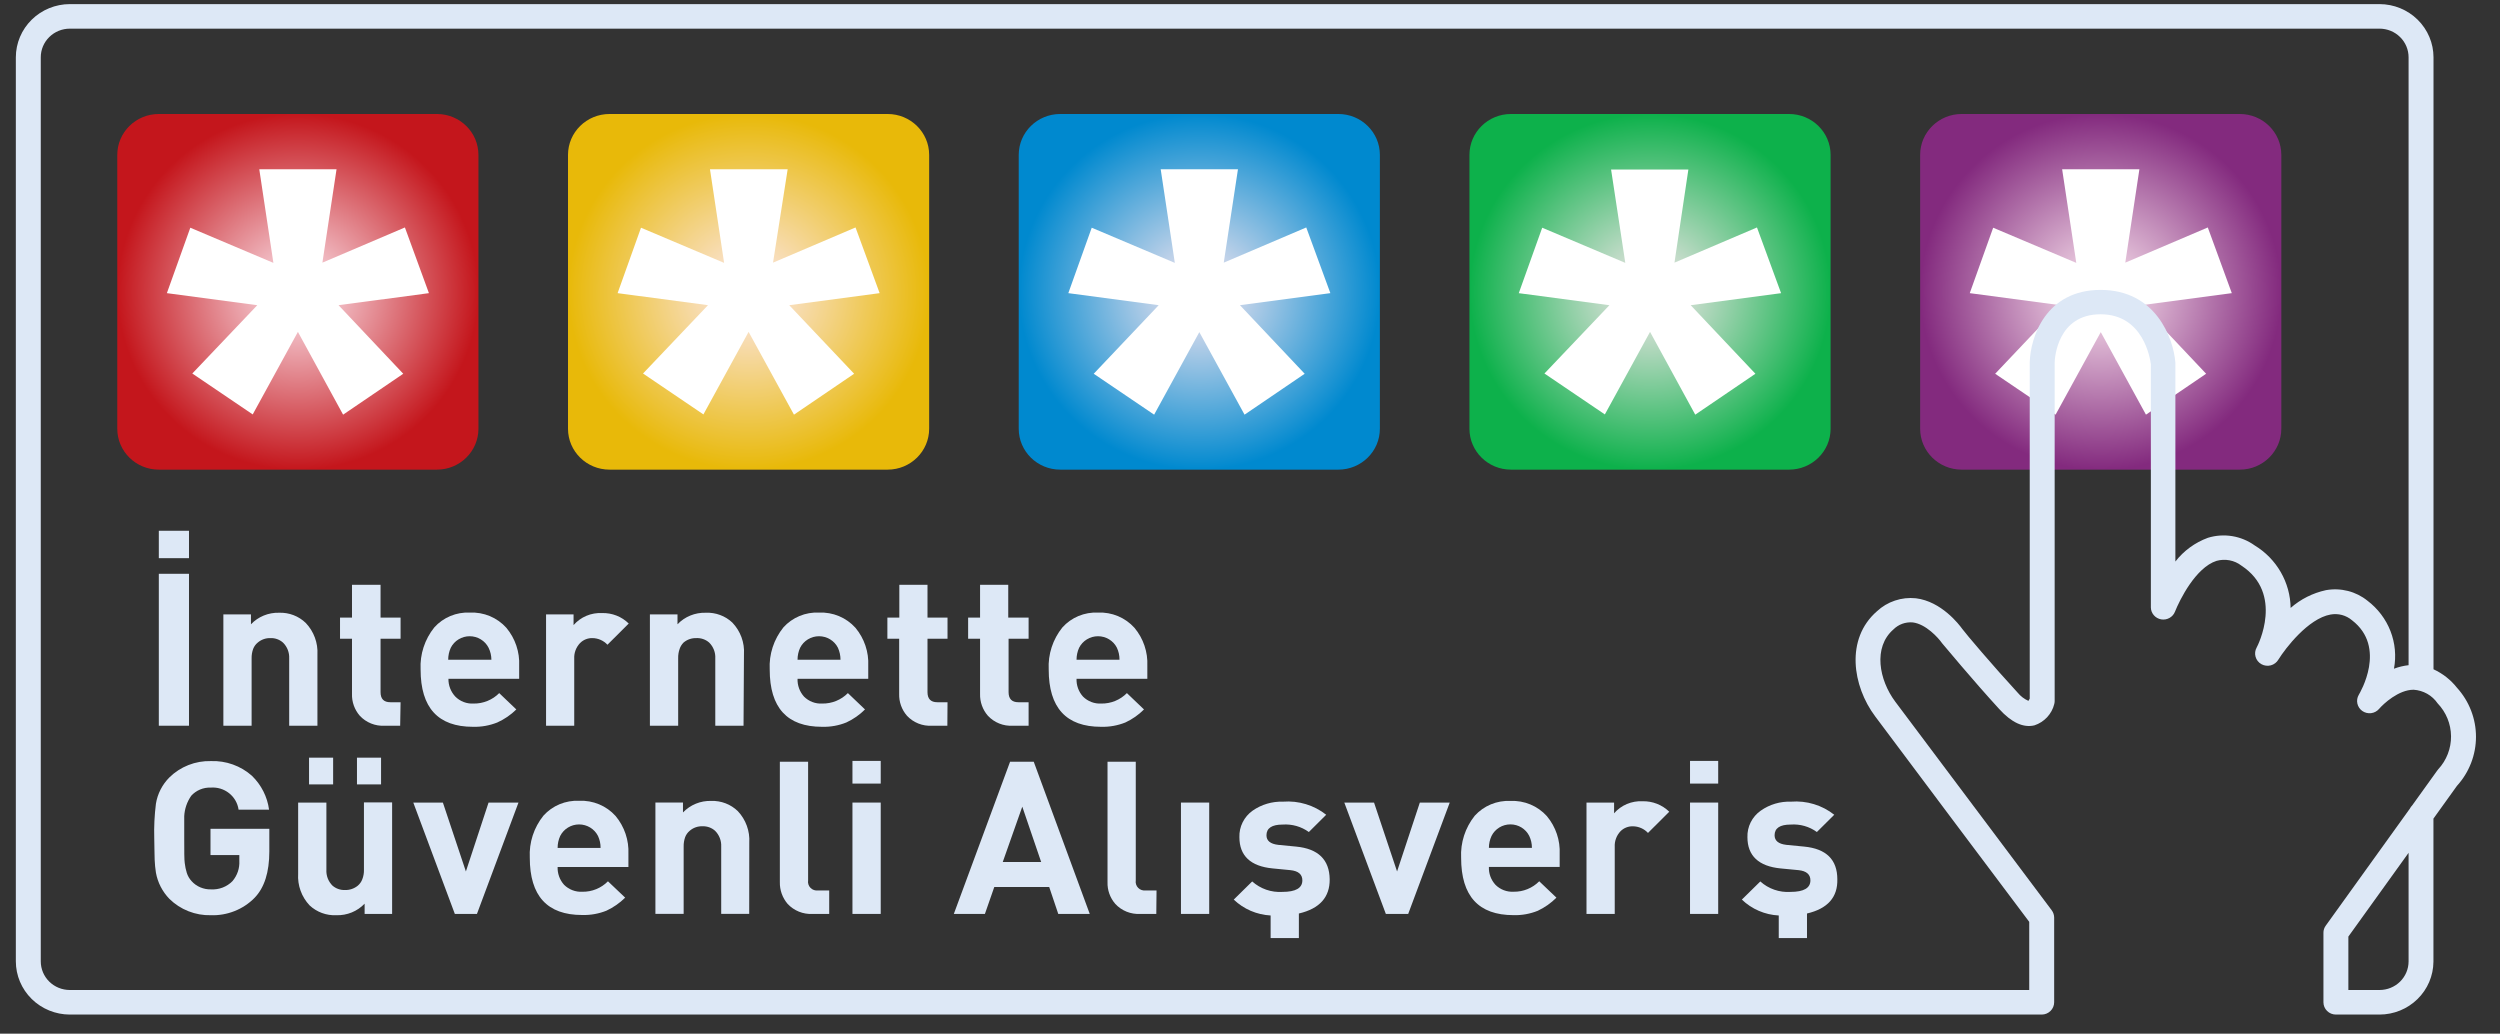 <svg width="104" height="43" viewBox="0 0 104 43" fill="none" xmlns="http://www.w3.org/2000/svg">
<rect x="0" y="0" width="104" height="43" fill="#333333" stroke="none"/>
<g clip-path="url(#clip0_646_5524)">
<path d="M18.175 4.742H6.607C5.652 4.742 4.879 5.504 4.879 6.444V17.835C4.879 18.775 5.652 19.537 6.607 19.537H18.175C19.129 19.537 19.903 18.775 19.903 17.835V6.444C19.903 5.504 19.129 4.742 18.175 4.742Z" fill="url(#paint0_radial_646_5524)"/>
<path d="M17.843 12.195L14.083 12.696L16.775 15.548L14.273 17.25L12.393 13.806L10.513 17.24L8 15.538L10.703 12.696L6.942 12.195L7.917 9.473L11.373 10.936L10.786 7.042H14L13.412 10.926L16.844 9.462L17.843 12.195Z" fill="white"/>
<path d="M36.925 4.742H25.357C24.403 4.742 23.629 5.504 23.629 6.444V17.835C23.629 18.775 24.403 19.537 25.357 19.537H36.925C37.879 19.537 38.653 18.775 38.653 17.835V6.444C38.653 5.504 37.879 4.742 36.925 4.742Z" fill="url(#paint1_radial_646_5524)"/>
<path d="M36.593 12.195L32.832 12.696L35.532 15.548L33.029 17.25L31.142 13.806L29.262 17.24L26.75 15.538L29.452 12.696L25.692 12.195L26.666 9.473L30.123 10.936L29.535 7.042H32.767L32.158 10.926L35.59 9.462L36.593 12.195Z" fill="white"/>
<path d="M55.675 4.742H44.107C43.152 4.742 42.379 5.504 42.379 6.444V17.835C42.379 18.775 43.152 19.537 44.107 19.537H55.675C56.629 19.537 57.403 18.775 57.403 17.835V6.444C57.403 5.504 56.629 4.742 55.675 4.742Z" fill="url(#paint2_radial_646_5524)"/>
<path d="M55.343 12.195L51.582 12.696L54.275 15.548L51.773 17.25L49.892 13.816L48.012 17.25L45.499 15.548L48.202 12.696L44.442 12.195L45.416 9.473L48.873 10.936L48.285 7.042H51.499L50.908 10.926L54.34 9.462L55.343 12.195Z" fill="white"/>
<path d="M74.425 4.742H62.857C61.902 4.742 61.129 5.504 61.129 6.444V17.835C61.129 18.775 61.902 19.537 62.857 19.537H74.425C75.379 19.537 76.153 18.775 76.153 17.835V6.444C76.153 5.504 75.379 4.742 74.425 4.742Z" fill="url(#paint3_radial_646_5524)"/>
<path d="M74.093 12.196L70.332 12.696L73.025 15.548L70.522 17.25L68.642 13.806L66.762 17.24L64.249 15.538L66.952 12.696L63.181 12.196L64.156 9.473L67.612 10.936L67.021 7.053H70.236L69.658 10.926L73.09 9.462L74.093 12.196Z" fill="white"/>
<path d="M93.174 4.742H81.606C80.652 4.742 79.878 5.504 79.878 6.444V17.835C79.878 18.775 80.652 19.537 81.606 19.537H93.174C94.129 19.537 94.903 18.775 94.903 17.835V6.444C94.903 5.504 94.129 4.742 93.174 4.742Z" fill="url(#paint4_radial_646_5524)"/>
<path d="M92.843 12.195L89.082 12.696L91.775 15.548L89.272 17.25L87.392 13.816L85.512 17.25L82.999 15.548L85.702 12.696L81.942 12.195L82.916 9.473L86.373 10.936L85.785 7.042H88.999L88.412 10.926L91.844 9.462L92.843 12.195Z" fill="white"/>
<path d="M6.607 22.08H7.862V23.22H6.607V22.08ZM7.862 30.19H6.607V23.87H7.862V30.19Z" fill="#DDE8F6"/>
<path d="M13.205 30.191H12.03V27.389C12.036 27.268 12.016 27.148 11.972 27.034C11.928 26.921 11.861 26.819 11.774 26.733C11.631 26.605 11.444 26.538 11.252 26.545C11.057 26.539 10.867 26.606 10.72 26.733C10.634 26.803 10.569 26.895 10.53 26.998C10.485 27.124 10.464 27.256 10.467 27.389V30.191H9.292V25.558H10.44V25.97C10.589 25.813 10.771 25.689 10.973 25.606C11.175 25.523 11.393 25.484 11.611 25.49C11.816 25.483 12.02 25.517 12.211 25.59C12.401 25.663 12.575 25.774 12.721 25.916C12.887 26.091 13.016 26.298 13.099 26.524C13.183 26.75 13.218 26.99 13.205 27.229V30.191Z" fill="#DDE8F6"/>
<path d="M16.647 30.19H16.004C15.811 30.202 15.617 30.17 15.438 30.098C15.258 30.026 15.098 29.916 14.967 29.775C14.748 29.523 14.632 29.198 14.643 28.866V26.572H14.145V25.691H14.643V24.329H15.831V25.691H16.664V26.572H15.831V28.795C15.831 29.074 15.966 29.213 16.239 29.213H16.664L16.647 30.19Z" fill="#DDE8F6"/>
<path d="M21.597 28.237H18.655C18.65 28.512 18.753 28.777 18.942 28.979C19.041 29.078 19.16 29.155 19.291 29.205C19.422 29.255 19.562 29.276 19.703 29.268C19.901 29.271 20.097 29.233 20.28 29.158C20.463 29.084 20.629 28.973 20.767 28.833L21.479 29.513C21.25 29.739 20.982 29.922 20.688 30.055C20.366 30.183 20.022 30.245 19.675 30.235C18.223 30.235 17.497 29.441 17.497 27.852C17.465 27.219 17.668 26.596 18.068 26.099C18.252 25.894 18.48 25.733 18.736 25.626C18.992 25.519 19.269 25.471 19.547 25.483C19.832 25.471 20.116 25.521 20.379 25.63C20.641 25.74 20.876 25.906 21.064 26.116C21.435 26.561 21.625 27.125 21.597 27.699V28.237ZM20.442 27.444C20.441 27.272 20.401 27.102 20.325 26.947C20.252 26.803 20.14 26.681 20.001 26.597C19.862 26.512 19.702 26.467 19.538 26.467C19.375 26.467 19.215 26.512 19.076 26.597C18.937 26.681 18.825 26.803 18.752 26.947C18.681 27.103 18.645 27.273 18.645 27.444H20.442Z" fill="#DDE8F6"/>
<path d="M26.155 25.939L25.27 26.821C25.191 26.736 25.095 26.667 24.988 26.62C24.881 26.572 24.766 26.547 24.648 26.545C24.553 26.542 24.458 26.559 24.369 26.594C24.28 26.629 24.2 26.682 24.133 26.749C24.05 26.836 23.985 26.938 23.943 27.049C23.901 27.161 23.882 27.28 23.888 27.399V30.19H22.716V25.558H23.86V26.004C24.006 25.837 24.188 25.704 24.394 25.618C24.599 25.531 24.823 25.492 25.046 25.503C25.251 25.498 25.455 25.534 25.646 25.608C25.837 25.683 26.01 25.796 26.155 25.939Z" fill="#DDE8F6"/>
<path d="M30.931 30.191H29.756V27.39C29.763 27.269 29.744 27.148 29.7 27.035C29.657 26.922 29.59 26.819 29.504 26.733C29.431 26.668 29.346 26.618 29.253 26.586C29.161 26.554 29.063 26.54 28.965 26.545C28.77 26.54 28.58 26.606 28.433 26.733C28.361 26.807 28.307 26.895 28.274 26.991C28.229 27.117 28.208 27.25 28.212 27.383V30.191H27.036V25.558H28.184V25.97C28.334 25.813 28.516 25.688 28.719 25.606C28.922 25.523 29.14 25.484 29.359 25.49C29.563 25.481 29.766 25.513 29.957 25.584C30.148 25.654 30.322 25.763 30.468 25.902C30.635 26.078 30.763 26.284 30.846 26.51C30.929 26.736 30.964 26.976 30.949 27.216L30.931 30.191Z" fill="#DDE8F6"/>
<path d="M36.119 28.237H33.178C33.168 28.509 33.264 28.775 33.447 28.979C33.545 29.077 33.664 29.154 33.794 29.204C33.925 29.254 34.065 29.276 34.204 29.268C34.403 29.271 34.6 29.234 34.784 29.159C34.968 29.084 35.134 28.973 35.272 28.833L35.984 29.513C35.76 29.738 35.497 29.921 35.207 30.055C34.887 30.184 34.543 30.245 34.197 30.235C32.746 30.235 32.02 29.441 32.02 27.852C31.987 27.219 32.19 26.596 32.59 26.099C32.774 25.894 33.003 25.733 33.259 25.626C33.515 25.519 33.792 25.471 34.069 25.483C34.354 25.471 34.639 25.521 34.901 25.63C35.164 25.74 35.398 25.906 35.587 26.116C35.957 26.561 36.147 27.125 36.119 27.699V28.237ZM34.965 27.444C34.965 27.273 34.928 27.103 34.858 26.947C34.785 26.803 34.673 26.681 34.534 26.597C34.395 26.512 34.235 26.467 34.071 26.467C33.908 26.467 33.748 26.512 33.609 26.597C33.47 26.681 33.358 26.803 33.285 26.947C33.214 27.103 33.177 27.273 33.178 27.444H34.965Z" fill="#DDE8F6"/>
<path d="M39.41 30.19H38.767C38.574 30.202 38.38 30.17 38.201 30.098C38.021 30.026 37.861 29.916 37.73 29.775C37.511 29.523 37.395 29.198 37.405 28.866V26.572H36.915V25.691H37.412V24.329H38.584V25.691H39.417V26.572H38.584V28.795C38.584 29.074 38.722 29.213 38.992 29.213H39.417L39.41 30.19Z" fill="#DDE8F6"/>
<path d="M42.79 30.19H42.133C41.94 30.202 41.746 30.17 41.567 30.098C41.387 30.026 41.227 29.916 41.096 29.775C40.877 29.523 40.761 29.198 40.771 28.866V26.572H40.274V25.691H40.771V24.329H41.943V25.691H42.79V26.572H41.957V28.795C41.957 29.074 42.095 29.213 42.365 29.213H42.79V30.19Z" fill="#DDE8F6"/>
<path d="M47.729 28.237H44.784C44.774 28.509 44.87 28.775 45.054 28.979C45.152 29.077 45.271 29.154 45.402 29.204C45.533 29.254 45.674 29.276 45.814 29.268C46.012 29.271 46.209 29.234 46.392 29.159C46.575 29.084 46.741 28.973 46.879 28.833L47.59 29.513C47.367 29.737 47.105 29.92 46.816 30.055C46.495 30.183 46.15 30.245 45.804 30.235C44.352 30.235 43.626 29.441 43.626 27.852C43.594 27.219 43.796 26.596 44.197 26.099C44.381 25.895 44.609 25.733 44.865 25.626C45.121 25.52 45.398 25.471 45.676 25.483C45.961 25.471 46.245 25.521 46.507 25.63C46.77 25.74 47.004 25.906 47.193 26.116C47.565 26.56 47.755 27.125 47.729 27.699V28.237ZM46.571 27.444C46.573 27.273 46.536 27.103 46.464 26.947C46.391 26.803 46.279 26.681 46.14 26.597C46.001 26.512 45.841 26.467 45.678 26.467C45.514 26.467 45.354 26.512 45.215 26.597C45.076 26.681 44.964 26.803 44.891 26.947C44.82 27.103 44.784 27.273 44.784 27.444H46.571Z" fill="#DDE8F6"/>
<path d="M11.204 35.418C11.204 36.283 11 36.929 10.588 37.352C10.354 37.59 10.071 37.777 9.758 37.901C9.446 38.025 9.111 38.084 8.774 38.073C8.454 38.081 8.136 38.025 7.839 37.907C7.542 37.791 7.272 37.615 7.046 37.392C6.754 37.09 6.559 36.71 6.486 36.3C6.459 36.124 6.441 35.947 6.434 35.769C6.434 35.548 6.417 35.248 6.417 34.867C6.403 34.389 6.427 33.911 6.486 33.437C6.552 33.024 6.748 32.641 7.046 32.341C7.272 32.118 7.542 31.943 7.839 31.826C8.136 31.709 8.454 31.653 8.774 31.661C9.402 31.639 10.014 31.858 10.481 32.273C10.871 32.652 11.122 33.148 11.193 33.682H9.925C9.887 33.412 9.745 33.167 9.53 32.996C9.314 32.825 9.04 32.742 8.763 32.764C8.612 32.758 8.46 32.786 8.321 32.845C8.181 32.904 8.056 32.992 7.955 33.104C7.78 33.356 7.679 33.65 7.664 33.955V34.88C7.664 35.422 7.664 35.762 7.685 35.902C7.701 36.042 7.73 36.181 7.772 36.317C7.813 36.443 7.881 36.559 7.972 36.657C8.072 36.768 8.196 36.856 8.335 36.914C8.473 36.973 8.623 37.002 8.774 36.998C8.939 37.008 9.105 36.982 9.259 36.924C9.414 36.865 9.553 36.774 9.669 36.657C9.871 36.421 9.974 36.118 9.956 35.81V35.571H8.757V34.479H11.204V35.418Z" fill="#DDE8F6"/>
<path d="M16.312 38.019H15.168V37.593C15.017 37.751 14.835 37.875 14.632 37.958C14.43 38.04 14.212 38.08 13.993 38.073C13.789 38.083 13.585 38.051 13.394 37.981C13.203 37.911 13.028 37.803 12.88 37.665C12.714 37.489 12.586 37.281 12.504 37.054C12.422 36.828 12.388 36.588 12.403 36.348V33.387H13.578V36.181C13.571 36.302 13.59 36.424 13.633 36.537C13.677 36.651 13.744 36.755 13.83 36.841C13.974 36.966 14.161 37.032 14.352 37.025C14.547 37.031 14.738 36.965 14.888 36.841C14.972 36.769 15.036 36.676 15.074 36.572C15.122 36.447 15.144 36.315 15.14 36.181V33.38H16.312V38.019ZM13.858 32.631H12.856V31.518H13.858V32.631ZM15.852 32.631H14.85V31.518H15.852V32.631Z" fill="#DDE8F6"/>
<path d="M21.569 33.387L19.841 38.019H18.921L17.193 33.387H18.424L19.381 36.253L20.324 33.387H21.569Z" fill="#DDE8F6"/>
<path d="M26.142 36.066H23.197C23.187 36.338 23.283 36.604 23.466 36.808C23.565 36.906 23.684 36.983 23.815 37.033C23.946 37.083 24.087 37.105 24.227 37.097C24.425 37.1 24.622 37.063 24.805 36.988C24.988 36.913 25.153 36.802 25.291 36.662L26.007 37.342C25.781 37.566 25.518 37.749 25.229 37.884C24.908 38.013 24.563 38.074 24.216 38.064C22.765 38.064 22.039 37.27 22.039 35.681C22.006 35.048 22.209 34.425 22.609 33.929C22.794 33.724 23.023 33.562 23.28 33.455C23.536 33.349 23.814 33.3 24.092 33.312C24.377 33.3 24.661 33.35 24.924 33.46C25.186 33.569 25.42 33.735 25.609 33.946C25.979 34.391 26.168 34.954 26.142 35.528V36.066ZM24.984 35.273C24.986 35.102 24.949 34.932 24.877 34.776C24.804 34.632 24.692 34.511 24.553 34.426C24.414 34.341 24.254 34.296 24.09 34.296C23.927 34.296 23.767 34.341 23.628 34.426C23.489 34.511 23.377 34.632 23.304 34.776C23.233 34.932 23.196 35.102 23.197 35.273H24.984Z" fill="#DDE8F6"/>
<path d="M31.167 38.018H30.002V35.217C30.008 35.096 29.988 34.975 29.944 34.862C29.9 34.749 29.833 34.646 29.746 34.56C29.604 34.433 29.416 34.366 29.224 34.373C29.029 34.366 28.839 34.433 28.692 34.56C28.607 34.631 28.541 34.722 28.502 34.826C28.458 34.951 28.437 35.084 28.44 35.217V38.018H27.265V33.386H28.412V33.798C28.562 33.641 28.744 33.517 28.946 33.434C29.148 33.351 29.365 33.312 29.584 33.318C29.788 33.311 29.992 33.345 30.183 33.418C30.374 33.491 30.547 33.602 30.693 33.743C30.859 33.919 30.986 34.126 31.068 34.352C31.15 34.578 31.185 34.818 31.17 35.057L31.167 38.018Z" fill="#DDE8F6"/>
<path d="M34.495 38.02H33.804C33.611 38.03 33.417 37.998 33.238 37.926C33.059 37.854 32.898 37.744 32.767 37.604C32.55 37.351 32.434 37.028 32.442 36.696V31.689H33.617V36.624C33.608 36.68 33.612 36.738 33.63 36.792C33.647 36.846 33.677 36.896 33.718 36.936C33.758 36.977 33.807 37.008 33.862 37.026C33.916 37.045 33.975 37.05 34.032 37.043H34.495V38.02Z" fill="#DDE8F6"/>
<path d="M36.638 32.597H35.462V31.654H36.638V32.597ZM36.638 38.019H35.462V33.387H36.638V38.019Z" fill="#DDE8F6"/>
<path d="M45.334 38.02H44.024L43.647 36.9H41.362L40.972 38.02H39.679L42.019 31.689H43.004L45.334 38.02ZM43.312 35.858L42.527 33.557L41.715 35.858H43.312Z" fill="#DDE8F6"/>
<path d="M48.102 38.02H47.435C47.242 38.03 47.048 37.998 46.869 37.927C46.69 37.855 46.529 37.745 46.398 37.604C46.178 37.352 46.062 37.028 46.073 36.696V31.689H47.248V36.624C47.239 36.68 47.243 36.738 47.261 36.792C47.278 36.846 47.308 36.896 47.349 36.936C47.389 36.977 47.438 37.008 47.493 37.026C47.548 37.045 47.606 37.05 47.663 37.043H48.112L48.102 38.02Z" fill="#DDE8F6"/>
<path d="M50.303 38.019H49.128V33.387H50.303V38.019Z" fill="#DDE8F6"/>
<path d="M54.033 38.002V39.023H52.858V38.084C52.282 38.053 51.737 37.819 51.324 37.423L52.091 36.668C52.26 36.819 52.458 36.936 52.673 37.011C52.889 37.086 53.117 37.117 53.345 37.103C53.902 37.103 54.178 36.943 54.178 36.623C54.178 36.375 54.012 36.232 53.681 36.198L52.941 36.126C52.025 36.038 51.559 35.602 51.559 34.826C51.552 34.612 51.598 34.4 51.694 34.208C51.79 34.015 51.932 33.849 52.108 33.724C52.477 33.466 52.921 33.335 53.373 33.349C54.021 33.299 54.663 33.494 55.17 33.894L54.448 34.612C54.133 34.384 53.746 34.274 53.356 34.302C52.91 34.302 52.685 34.452 52.685 34.748C52.685 34.975 52.848 35.108 53.173 35.146L53.916 35.218C54.837 35.306 55.304 35.76 55.315 36.579C55.322 37.326 54.895 37.8 54.033 38.002Z" fill="#DDE8F6"/>
<path d="M60.309 33.387L58.581 38.019H57.651L55.923 33.387H57.16L58.118 36.253L59.065 33.387H60.309Z" fill="#DDE8F6"/>
<path d="M64.882 36.065H61.938C61.927 36.338 62.025 36.604 62.211 36.807C62.309 36.906 62.427 36.982 62.557 37.032C62.688 37.082 62.828 37.104 62.968 37.096C63.166 37.099 63.362 37.062 63.545 36.987C63.728 36.912 63.894 36.801 64.032 36.661L64.747 37.342C64.523 37.568 64.26 37.753 63.97 37.889C63.65 38.018 63.306 38.08 62.961 38.07C61.509 38.07 60.783 37.276 60.783 35.687C60.751 35.055 60.952 34.432 61.35 33.934C61.535 33.73 61.764 33.568 62.021 33.461C62.277 33.355 62.555 33.306 62.833 33.318C63.118 33.306 63.402 33.356 63.664 33.465C63.927 33.575 64.161 33.741 64.35 33.951C64.721 34.396 64.91 34.96 64.882 35.534V36.065ZM63.728 35.272C63.729 35.1 63.691 34.931 63.617 34.775C63.545 34.631 63.433 34.509 63.295 34.424C63.156 34.339 62.996 34.294 62.833 34.294C62.669 34.294 62.509 34.339 62.371 34.424C62.232 34.509 62.12 34.631 62.048 34.775C61.976 34.931 61.938 35.101 61.938 35.272H63.728Z" fill="#DDE8F6"/>
<path d="M69.441 33.768L68.556 34.65C68.476 34.564 68.38 34.495 68.272 34.448C68.165 34.401 68.048 34.375 67.93 34.374C67.835 34.371 67.74 34.388 67.651 34.423C67.562 34.458 67.482 34.511 67.415 34.578C67.332 34.665 67.268 34.767 67.227 34.879C67.185 34.99 67.167 35.109 67.173 35.228V38.019H65.998V33.387H67.146V33.833C67.291 33.666 67.473 33.534 67.678 33.447C67.883 33.361 68.105 33.321 68.328 33.332C68.534 33.327 68.738 33.363 68.93 33.438C69.121 33.513 69.295 33.625 69.441 33.768Z" fill="#DDE8F6"/>
<path d="M71.477 32.597H70.305V31.654H71.477V32.597ZM71.477 38.019H70.305V33.387H71.477V38.019Z" fill="#DDE8F6"/>
<path d="M75.171 38.002V39.023H73.996V38.084C73.42 38.055 72.874 37.82 72.461 37.423L73.229 36.668C73.397 36.82 73.595 36.937 73.811 37.012C74.026 37.087 74.255 37.118 74.483 37.103C75.036 37.103 75.313 36.944 75.313 36.623C75.313 36.375 75.147 36.232 74.819 36.198L74.076 36.127C73.163 36.038 72.693 35.602 72.693 34.826C72.686 34.612 72.733 34.399 72.829 34.207C72.926 34.014 73.069 33.848 73.246 33.724C73.613 33.465 74.056 33.333 74.507 33.349C75.155 33.298 75.798 33.493 76.305 33.894L75.582 34.612C75.268 34.383 74.88 34.273 74.49 34.302C74.044 34.302 73.823 34.452 73.823 34.748C73.823 34.975 73.986 35.108 74.311 35.146L75.05 35.218C75.972 35.306 76.433 35.76 76.433 36.579C76.451 37.326 76.031 37.8 75.171 38.002Z" fill="#DDE8F6"/>
<path d="M98.988 42.206H97.173C97.036 42.206 96.904 42.152 96.807 42.056C96.709 41.96 96.655 41.83 96.655 41.695V38.798C96.655 38.693 96.689 38.591 96.752 38.506L100.253 33.635C100.277 33.587 100.308 33.544 100.346 33.506L101.383 32.063L101.428 32.005C101.777 31.629 101.968 31.136 101.963 30.627C101.959 30.117 101.759 29.628 101.404 29.258C101.292 29.095 101.144 28.959 100.971 28.861C100.798 28.764 100.604 28.706 100.405 28.693C99.783 28.693 99.157 29.272 98.967 29.493C98.883 29.59 98.764 29.652 98.636 29.668C98.507 29.683 98.377 29.65 98.271 29.576C98.166 29.502 98.093 29.391 98.066 29.266C98.039 29.141 98.061 29.011 98.127 28.901C98.172 28.823 99.306 26.93 97.844 25.803C97.722 25.7 97.579 25.625 97.424 25.583C97.269 25.542 97.106 25.536 96.949 25.565C96.019 25.732 95.072 26.971 94.782 27.437C94.748 27.496 94.703 27.547 94.649 27.588C94.596 27.629 94.534 27.66 94.469 27.678C94.336 27.714 94.194 27.696 94.075 27.63C93.955 27.563 93.867 27.452 93.831 27.321C93.794 27.191 93.812 27.051 93.879 26.933C93.928 26.845 95.02 24.697 93.243 23.53C93.099 23.419 92.929 23.343 92.749 23.309C92.569 23.275 92.383 23.283 92.207 23.332C91.339 23.612 90.676 24.953 90.479 25.446C90.436 25.557 90.355 25.649 90.25 25.707C90.145 25.766 90.023 25.786 89.905 25.766C89.786 25.745 89.679 25.685 89.601 25.595C89.522 25.505 89.478 25.391 89.476 25.273V15.157C89.449 14.936 89.176 13.074 87.385 13.074C85.595 13.074 85.477 14.881 85.474 15.085V29.163C85.474 29.205 85.468 29.248 85.457 29.289C85.407 29.493 85.305 29.681 85.161 29.836C85.017 29.99 84.836 30.107 84.634 30.174C84.174 30.286 83.68 30.061 83.165 29.493C82.076 28.305 80.829 26.801 80.815 26.787L80.787 26.753C80.635 26.535 80.117 25.957 79.567 25.892C79.42 25.88 79.272 25.9 79.133 25.95C78.995 26.001 78.869 26.081 78.766 26.185C77.912 26.927 78.168 28.285 78.841 29.187C79.647 30.266 85.35 37.866 85.35 37.866C85.416 37.953 85.452 38.06 85.453 38.169V41.695C85.453 41.83 85.399 41.96 85.301 42.056C85.204 42.152 85.072 42.206 84.935 42.206H2.905C2.31 42.205 1.739 41.971 1.318 41.557C0.897 41.142 0.66 40.58 0.659 39.993V2.383C0.66 1.797 0.897 1.235 1.318 0.82C1.739 0.405 2.31 0.172 2.905 0.171H98.988C99.583 0.172 100.154 0.405 100.575 0.82C100.996 1.235 101.233 1.797 101.234 2.383V27.842C101.616 28.018 101.95 28.28 102.209 28.608C102.719 29.17 103.001 29.897 103.001 30.65C103.001 31.404 102.719 32.131 102.209 32.692L101.231 34.054V40.01C101.226 40.593 100.988 41.151 100.568 41.562C100.148 41.974 99.58 42.205 98.988 42.206ZM97.692 41.184H98.988C99.309 41.184 99.616 41.059 99.843 40.836C100.07 40.612 100.197 40.309 100.197 39.993V35.477L97.692 38.962V41.184ZM2.905 1.192C2.584 1.192 2.277 1.317 2.05 1.541C1.823 1.764 1.696 2.067 1.696 2.383V39.993C1.696 40.309 1.823 40.612 2.05 40.836C2.277 41.059 2.584 41.184 2.905 41.184H84.416V38.349C83.646 37.328 78.748 30.797 78.009 29.803C77.058 28.537 76.764 26.573 78.081 25.429C78.295 25.229 78.55 25.077 78.83 24.984C79.109 24.89 79.405 24.858 79.699 24.888C80.763 25.017 81.499 25.98 81.631 26.164C81.762 26.348 82.92 27.713 83.936 28.816C84.056 28.962 84.208 29.078 84.382 29.156C84.403 29.127 84.422 29.096 84.437 29.064V15.079C84.461 14.027 85.108 12.06 87.385 12.06C89.663 12.06 90.416 14.044 90.496 15.092C90.496 15.092 90.496 15.12 90.496 15.137V23.36C90.843 22.912 91.312 22.57 91.847 22.373C92.174 22.272 92.52 22.248 92.858 22.303C93.196 22.358 93.516 22.49 93.793 22.689C94.245 22.963 94.619 23.346 94.88 23.8C95.142 24.255 95.283 24.767 95.29 25.29C95.707 24.924 96.213 24.67 96.758 24.551C97.062 24.496 97.373 24.507 97.672 24.583C97.97 24.658 98.248 24.797 98.487 24.99C98.917 25.316 99.248 25.752 99.443 26.251C99.637 26.75 99.688 27.293 99.589 27.819C99.785 27.744 99.989 27.695 100.197 27.672V2.383C100.197 2.067 100.07 1.764 99.843 1.541C99.616 1.317 99.309 1.192 98.988 1.192H2.905Z" fill="#DDE8F6"/>
</g>
<defs>
<radialGradient id="paint0_radial_646_5524" cx="0" cy="0" r="1" gradientUnits="userSpaceOnUse" gradientTransform="translate(12.393 12.141) scale(7.514 7.399)">
<stop stop-color="#FDE9F1"/>
<stop offset="1" stop-color="#C4161C"/>
</radialGradient>
<radialGradient id="paint1_radial_646_5524" cx="0" cy="0" r="1" gradientUnits="userSpaceOnUse" gradientTransform="translate(31.143 12.141) scale(7.514 7.399)">
<stop stop-color="#FDE9F1"/>
<stop offset="1" stop-color="#E8B909"/>
</radialGradient>
<radialGradient id="paint2_radial_646_5524" cx="0" cy="0" r="1" gradientUnits="userSpaceOnUse" gradientTransform="translate(49.892 12.141) scale(7.514 7.399)">
<stop stop-color="#FDE9F1"/>
<stop offset="1" stop-color="#0089CF"/>
</radialGradient>
<radialGradient id="paint3_radial_646_5524" cx="0" cy="0" r="1" gradientUnits="userSpaceOnUse" gradientTransform="translate(68.642 12.141) scale(7.514 7.399)">
<stop stop-color="#FDE9F1"/>
<stop offset="1" stop-color="#0DB14B"/>
</radialGradient>
<radialGradient id="paint4_radial_646_5524" cx="0" cy="0" r="1" gradientUnits="userSpaceOnUse" gradientTransform="translate(87.392 12.141) scale(7.514 7.399)">
<stop stop-color="#FDE9F1"/>
<stop offset="1" stop-color="#832A7E"/>
</radialGradient>
<clipPath id="clip0_646_5524">
<rect width="102.345" height="42.035" fill="white" transform="translate(0.659 0.171)"/>
</clipPath>
</defs>
</svg>
